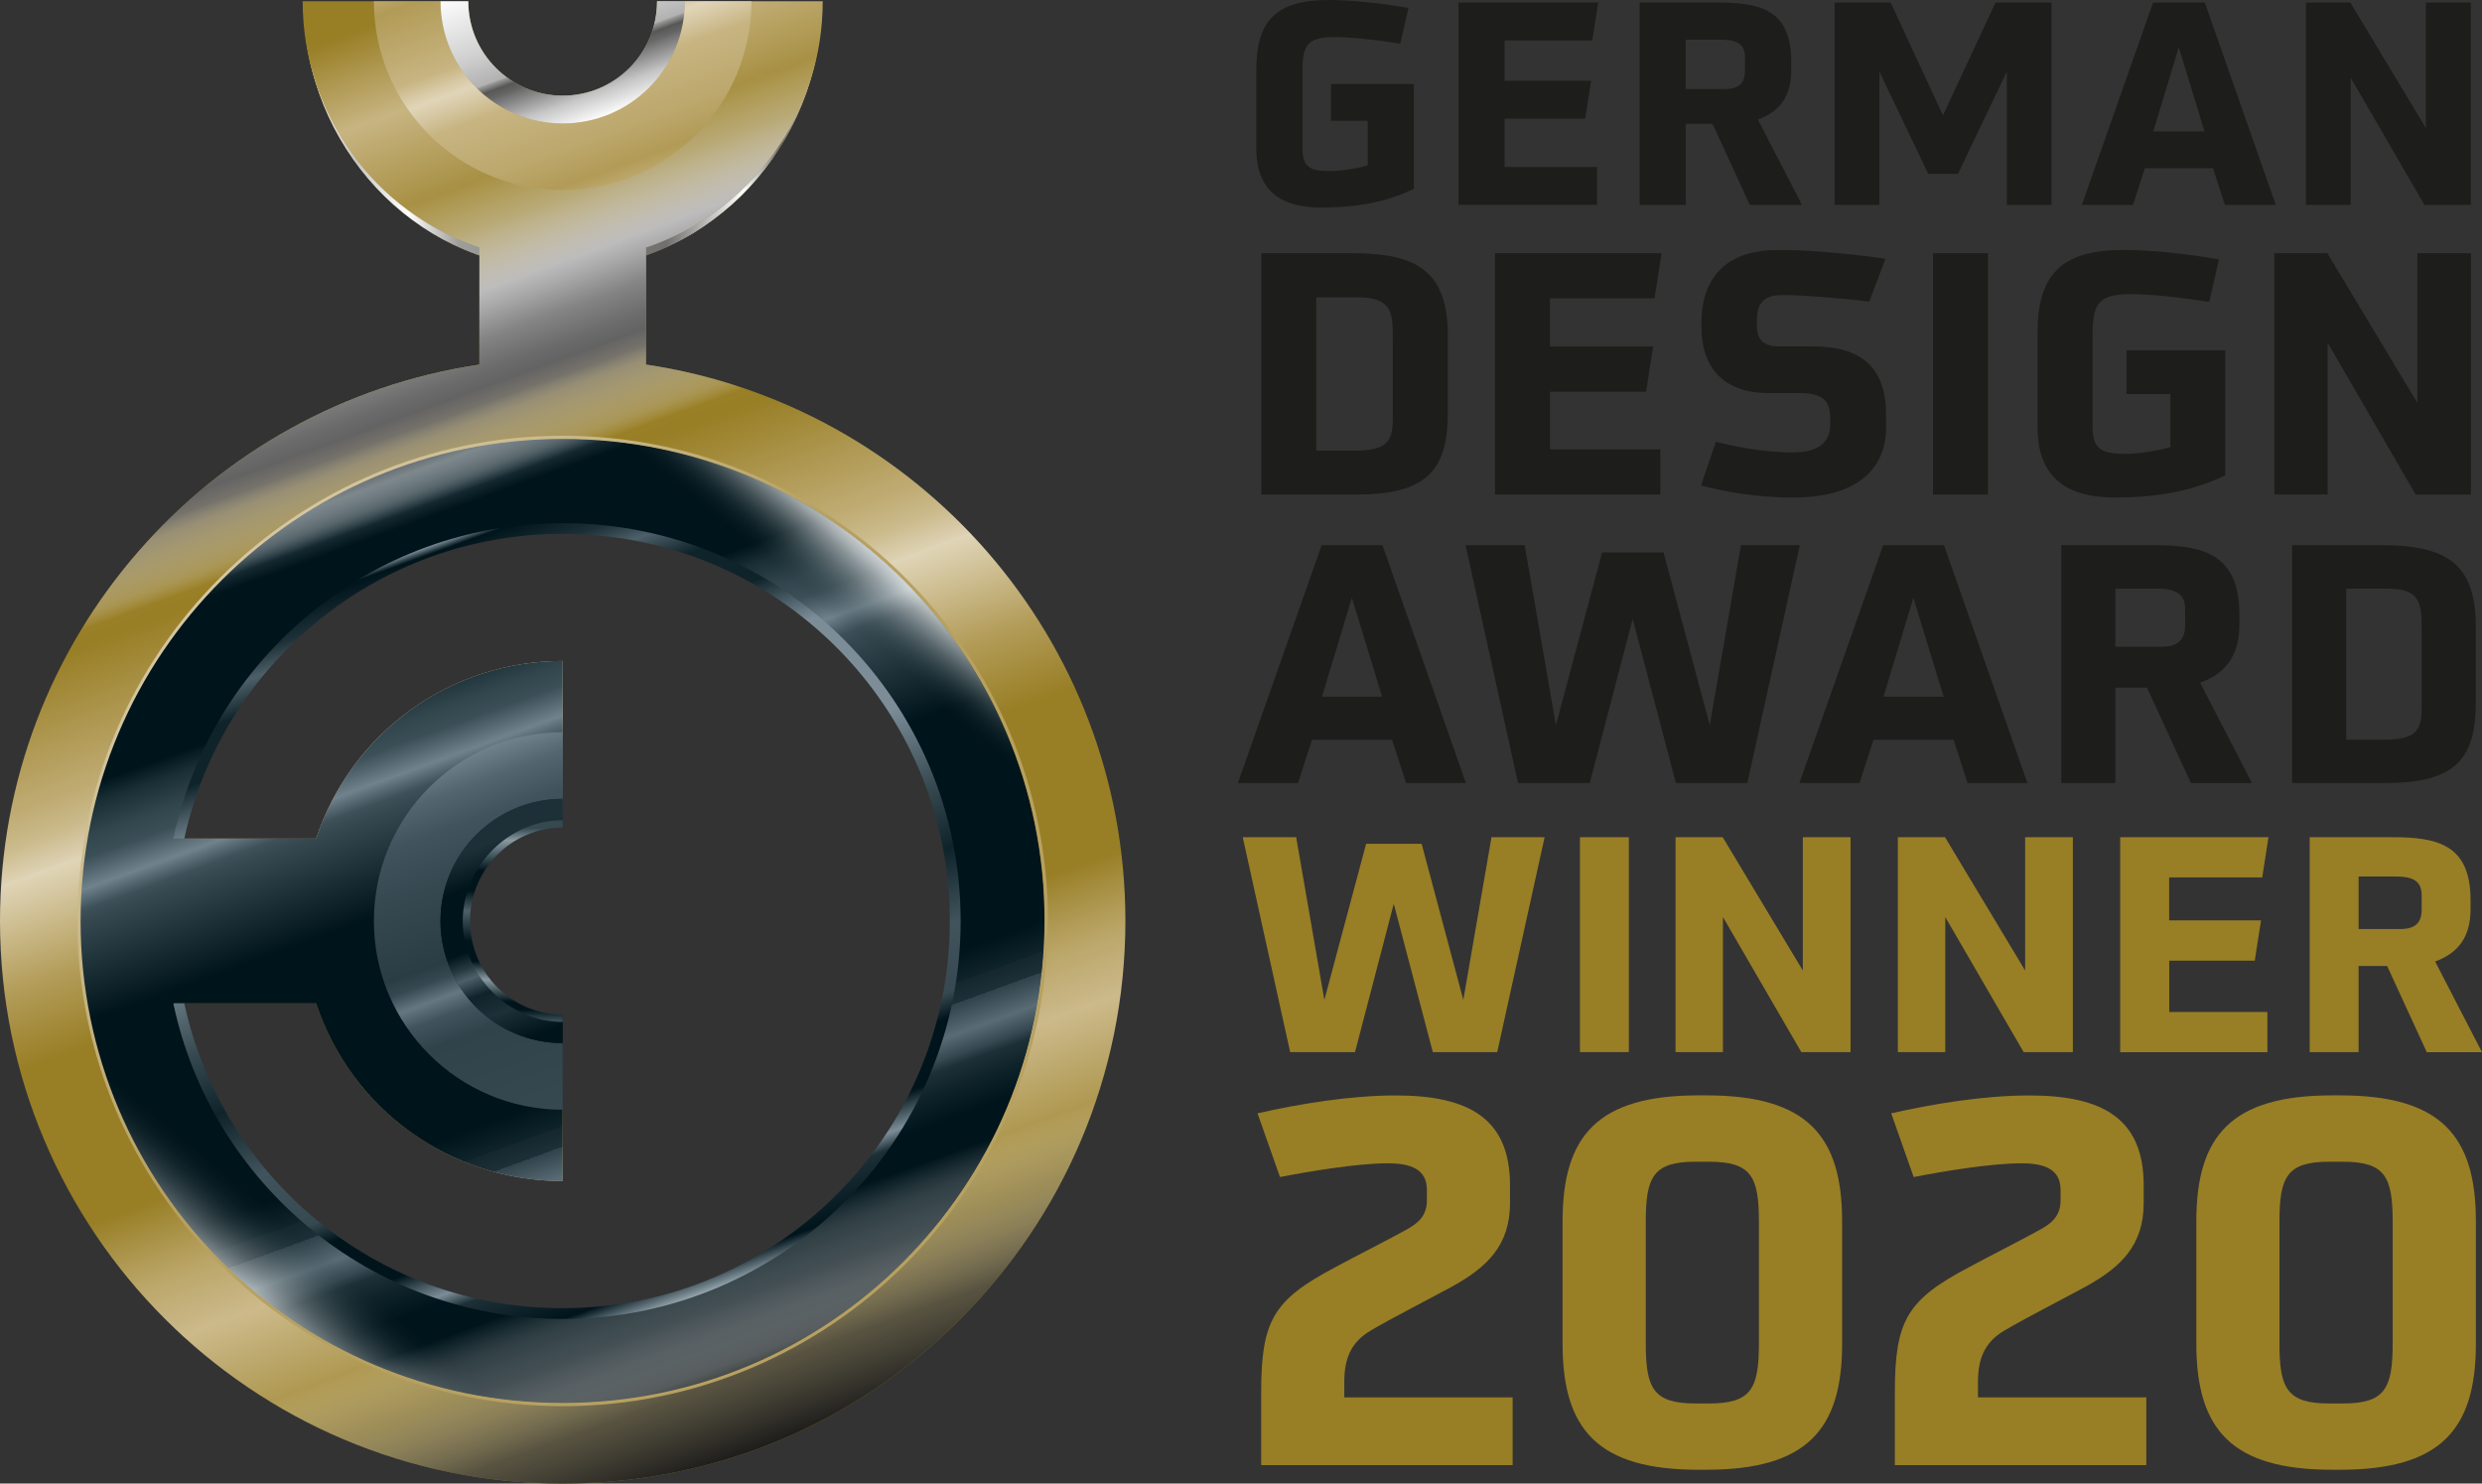 <?xml version="1.0" encoding="UTF-8"?>
<svg xmlns="http://www.w3.org/2000/svg" xmlns:xlink="http://www.w3.org/1999/xlink" viewBox="0 0 312.6 186.88">
  <rect x="0" y="0" width="312.6" height="186.88" fill="#333333" stroke="none"/>
  <defs>
    <style>
      .cls-1 {
        fill: url(#linear-gradient-6);
      }

      .cls-2 {
        isolation: isolate;
      }

      .cls-3 {
        fill: url(#linear-gradient-11);
      }

      .cls-4 {
        fill: url(#linear-gradient-10);
      }

      .cls-5 {
        fill: url(#linear-gradient-9);
      }

      .cls-5, .cls-6, .cls-7 {
        mix-blend-mode: multiply;
      }

      .cls-8 {
        fill: url(#linear-gradient-5);
      }

      .cls-6 {
        fill: url(#linear-gradient-2);
      }

      .cls-9 {
        fill: url(#linear-gradient-7);
      }

      .cls-7 {
        fill: url(#linear-gradient-12);
      }

      .cls-10 {
        fill: url(#linear-gradient-3);
      }

      .cls-11 {
        fill: url(#linear-gradient);
      }

      .cls-12 {
        fill: #987e25;
      }

      .cls-13 {
        fill: url(#linear-gradient-4);
      }

      .cls-14 {
        fill: #1d1d1b;
      }

      .cls-15 {
        fill: url(#linear-gradient-8);
      }

      .cls-16 {
        fill: url(#linear-gradient-13);
      }
    </style>
    <linearGradient id="linear-gradient" x1="38.3" y1="18.11" x2="103.43" y2="18.11" gradientUnits="userSpaceOnUse">
      <stop offset=".1" stop-color="#a28939"></stop>
      <stop offset=".16" stop-color="#d6c7a1"></stop>
      <stop offset=".21" stop-color="#ad954d"></stop>
      <stop offset=".25" stop-color="#d1c196"></stop>
      <stop offset=".3" stop-color="#987e25"></stop>
      <stop offset=".7" stop-color="#987e25"></stop>
      <stop offset=".75" stop-color="#e0d5b8"></stop>
      <stop offset=".8" stop-color="#987e25"></stop>
      <stop offset=".86" stop-color="#d6c7a1"></stop>
      <stop offset=".92" stop-color="#987e25"></stop>
      <stop offset="1" stop-color="#b7a161"></stop>
    </linearGradient>
    <linearGradient id="linear-gradient-2" x1="38.3" y1="18.11" x2="103.43" y2="18.11" gradientUnits="userSpaceOnUse">
      <stop offset="0" stop-color="#fff"></stop>
      <stop offset=".1" stop-color="#c6c6c6"></stop>
      <stop offset=".2" stop-color="#fff"></stop>
      <stop offset=".3" stop-color="#9d9d9c"></stop>
      <stop offset=".7" stop-color="#706f6f"></stop>
      <stop offset=".85" stop-color="#fff"></stop>
      <stop offset=".92" stop-color="#706f6f"></stop>
      <stop offset="1" stop-color="#fff"></stop>
    </linearGradient>
    <linearGradient id="linear-gradient-3" x1="95.11" y1="182.63" x2="29.8" y2="3.19" gradientUnits="userSpaceOnUse">
      <stop offset=".1" stop-color="#987e25"></stop>
      <stop offset=".13" stop-color="#aa9348"></stop>
      <stop offset=".18" stop-color="#c2af78"></stop>
      <stop offset=".2" stop-color="#ccba8b"></stop>
      <stop offset=".21" stop-color="#c7b482"></stop>
      <stop offset=".24" stop-color="#bba669"></stop>
      <stop offset=".27" stop-color="#a68f42"></stop>
      <stop offset=".29" stop-color="#987e25"></stop>
      <stop offset=".4" stop-color="#987e25"></stop>
      <stop offset=".45" stop-color="#b29b57"></stop>
      <stop offset=".52" stop-color="#e0d5b8"></stop>
      <stop offset=".52" stop-color="#ded2b4"></stop>
      <stop offset=".54" stop-color="#cbbb8d"></stop>
      <stop offset=".56" stop-color="#c0ac74"></stop>
      <stop offset=".57" stop-color="#bca76c"></stop>
      <stop offset=".65" stop-color="#987e25"></stop>
      <stop offset=".77" stop-color="#a28939"></stop>
      <stop offset=".82" stop-color="#987e25"></stop>
      <stop offset=".91" stop-color="#c7b481"></stop>
      <stop offset=".97" stop-color="#987e25"></stop>
    </linearGradient>
    <linearGradient id="linear-gradient-4" x1="91.58" y1="173.12" x2="50" y2="58.89" gradientUnits="userSpaceOnUse">
      <stop offset="0" stop-color="#2a3d44"></stop>
      <stop offset=".01" stop-color="#4d6069"></stop>
      <stop offset=".07" stop-color="#00141b"></stop>
      <stop offset=".17" stop-color="#00141b"></stop>
      <stop offset=".2" stop-color="#0f232a"></stop>
      <stop offset=".22" stop-color="#1d3037"></stop>
      <stop offset=".23" stop-color="#364951"></stop>
      <stop offset=".25" stop-color="#596c75"></stop>
      <stop offset=".28" stop-color="#30434b"></stop>
      <stop offset=".28" stop-color="#1d3037"></stop>
      <stop offset=".3" stop-color="#14272e"></stop>
      <stop offset=".3" stop-color="#0f232a"></stop>
      <stop offset=".33" stop-color="#00141b"></stop>
      <stop offset=".44" stop-color="#00141b"></stop>
      <stop offset=".57" stop-color="#00141b"></stop>
      <stop offset=".67" stop-color="#364951"></stop>
      <stop offset=".68" stop-color="#3e5159"></stop>
      <stop offset=".69" stop-color="#566972"></stop>
      <stop offset=".7" stop-color="#70828c"></stop>
      <stop offset=".73" stop-color="#3b4f57"></stop>
      <stop offset=".75" stop-color="#32464e"></stop>
      <stop offset=".78" stop-color="#1a2e35"></stop>
      <stop offset=".8" stop-color="#00141b"></stop>
      <stop offset=".82" stop-color="#00141b"></stop>
      <stop offset=".94" stop-color="#00141b"></stop>
      <stop offset=".99" stop-color="#4d6069"></stop>
      <stop offset="1" stop-color="#1d3037"></stop>
    </linearGradient>
    <linearGradient id="linear-gradient-5" x1="31.73" y1="162.55" x2="109.85" y2="69.45" gradientUnits="userSpaceOnUse">
      <stop offset="0" stop-color="#fff" stop-opacity=".5"></stop>
      <stop offset=".08" stop-color="#00141b" stop-opacity="0"></stop>
      <stop offset=".92" stop-color="#00141b" stop-opacity="0"></stop>
      <stop offset=".94" stop-color="#404f54" stop-opacity=".19"></stop>
      <stop offset=".97" stop-color="#a6adaf" stop-opacity=".49"></stop>
      <stop offset=".99" stop-color="#e6e8e8" stop-opacity=".68"></stop>
      <stop offset="1" stop-color="#fff" stop-opacity=".75"></stop>
    </linearGradient>
    <linearGradient id="linear-gradient-6" x1="71.16" y1="139.69" x2="55.38" y2="96.34" gradientUnits="userSpaceOnUse">
      <stop offset="0" stop-color="#364951"></stop>
      <stop offset=".28" stop-color="#30434b"></stop>
      <stop offset=".35" stop-color="#41545d"></stop>
      <stop offset=".4" stop-color="#657781"></stop>
      <stop offset=".45" stop-color="#364951"></stop>
      <stop offset=".49" stop-color="#2a3d44"></stop>
      <stop offset=".7" stop-color="#364951"></stop>
      <stop offset=".83" stop-color="#41545d"></stop>
      <stop offset=".92" stop-color="#53666f"></stop>
      <stop offset="1" stop-color="#70828c"></stop>
    </linearGradient>
    <linearGradient id="linear-gradient-7" x1="170.2" y1="201.36" x2="142.15" y2="211.57" gradientTransform="translate(272.42 -38.86) rotate(90)" gradientUnits="userSpaceOnUse">
      <stop offset=".07" stop-color="#00141b"></stop>
      <stop offset=".21" stop-color="#1d3037"></stop>
      <stop offset=".31" stop-color="#0f232a"></stop>
      <stop offset=".39" stop-color="#4d6069"></stop>
      <stop offset=".43" stop-color="#2a3d44"></stop>
      <stop offset=".5" stop-color="#00141b"></stop>
      <stop offset=".75" stop-color="#00141b"></stop>
      <stop offset=".9" stop-color="#1d3037"></stop>
    </linearGradient>
    <linearGradient id="linear-gradient-8" x1="64.57" y1="128.72" x2="64.57" y2="103.31" gradientUnits="userSpaceOnUse">
      <stop offset="0" stop-color="#41545d"></stop>
      <stop offset=".06" stop-color="#00141b"></stop>
      <stop offset=".1" stop-color="#00141b"></stop>
      <stop offset=".21" stop-color="#8899a2"></stop>
      <stop offset=".3" stop-color="#00141b"></stop>
      <stop offset=".4" stop-color="#00141b"></stop>
      <stop offset=".55" stop-color="#4d6069"></stop>
      <stop offset=".65" stop-color="#00141b"></stop>
      <stop offset=".75" stop-color="#00141b"></stop>
      <stop offset=".9" stop-color="#8899a2"></stop>
      <stop offset=".96" stop-color="#364951"></stop>
    </linearGradient>
    <linearGradient id="linear-gradient-9" x1="95.11" y1="182.63" x2="29.8" y2="3.19" gradientUnits="userSpaceOnUse">
      <stop offset="0" stop-color="#1d1d1b"></stop>
      <stop offset=".05" stop-color="#494948" stop-opacity=".8"></stop>
      <stop offset=".12" stop-color="#c9c9c9" stop-opacity=".24"></stop>
      <stop offset=".14" stop-color="#fff" stop-opacity="0"></stop>
      <stop offset=".66" stop-color="#fff" stop-opacity="0"></stop>
      <stop offset=".67" stop-color="#d4d4d4" stop-opacity=".27"></stop>
      <stop offset=".7" stop-color="#979696" stop-opacity=".67"></stop>
      <stop offset=".71" stop-color="#717070" stop-opacity=".91"></stop>
      <stop offset=".72" stop-color="#646363"></stop>
      <stop offset=".73" stop-color="#6c6b6b"></stop>
      <stop offset=".75" stop-color="#858484"></stop>
      <stop offset=".77" stop-color="#acabab"></stop>
      <stop offset=".78" stop-color="#bdbcbc"></stop>
      <stop offset=".85" stop-color="#fff" stop-opacity="0"></stop>
    </linearGradient>
    <linearGradient id="linear-gradient-10" x1="27.67" y1="72.82" x2="114.07" y2="159.22" gradientUnits="userSpaceOnUse">
      <stop offset="0" stop-color="#d6c7a1"></stop>
      <stop offset=".4" stop-color="#b7a161"></stop>
    </linearGradient>
    <linearGradient id="linear-gradient-11" x1="78.32" y1="22.76" x2="67.41" y2="-7.24" gradientUnits="userSpaceOnUse">
      <stop offset="0" stop-color="#bca76c"></stop>
      <stop offset=".06" stop-color="#b29b57"></stop>
      <stop offset=".19" stop-color="#bca76c"></stop>
      <stop offset=".42" stop-color="#c7b481"></stop>
      <stop offset=".5" stop-color="#d7c9a5"></stop>
      <stop offset=".55" stop-color="#e0d5b8"></stop>
      <stop offset=".59" stop-color="#d7c9a5"></stop>
      <stop offset=".65" stop-color="#c7b481"></stop>
      <stop offset=".94" stop-color="#b29b57"></stop>
      <stop offset="1" stop-color="#bca76c"></stop>
    </linearGradient>
    <linearGradient id="linear-gradient-12" x1="75.69" y1="14.78" x2="68.63" y2="-4.63" gradientUnits="userSpaceOnUse">
      <stop offset="0" stop-color="#fbfbfb"></stop>
      <stop offset=".15" stop-color="#c6c6c6"></stop>
      <stop offset=".32" stop-color="#706f6f"></stop>
      <stop offset=".33" stop-color="#696868"></stop>
      <stop offset=".38" stop-color="#575756"></stop>
      <stop offset=".39" stop-color="#696968"></stop>
      <stop offset=".42" stop-color="#989898"></stop>
      <stop offset=".43" stop-color="#b2b2b2"></stop>
      <stop offset=".62" stop-color="#d0d0d0"></stop>
      <stop offset="1" stop-color="#fdfdfd"></stop>
    </linearGradient>
    <linearGradient id="linear-gradient-13" x1="88.02" y1="163.12" x2="53.72" y2="68.91" gradientUnits="userSpaceOnUse">
      <stop offset="0" stop-color="#95a4ad"></stop>
      <stop offset=".03" stop-color="#00141b"></stop>
      <stop offset=".09" stop-color="#1d3037"></stop>
      <stop offset=".11" stop-color="#7c8d97"></stop>
      <stop offset=".15" stop-color="#00141b"></stop>
      <stop offset=".22" stop-color="#00141b"></stop>
      <stop offset=".25" stop-color="#364951"></stop>
      <stop offset=".33" stop-color="#41545d"></stop>
      <stop offset=".42" stop-color="#0f232a"></stop>
      <stop offset=".5" stop-color="#364951"></stop>
      <stop offset=".61" stop-color="#7c8d97"></stop>
      <stop offset=".75" stop-color="#7c8d97"></stop>
      <stop offset=".82" stop-color="#0f232a"></stop>
      <stop offset=".88" stop-color="#0f232a"></stop>
      <stop offset=".92" stop-color="#4d6069"></stop>
      <stop offset=".95" stop-color="#1d3037"></stop>
      <stop offset=".99" stop-color="#00141b"></stop>
      <stop offset="1" stop-color="#7c8d97"></stop>
    </linearGradient>
  </defs>
  <g class="cls-2">
    <g id="Ebene_1" data-name="Ebene 1">
      <path class="cls-11" d="M99.93,2.26c-1.04,15.69-13.65,28.08-29.06,28.08S42.84,17.95,41.8,2.26h-3.51c1.04,17.69,15.22,31.7,32.57,31.7s31.53-14.01,32.57-31.7h-3.5Z"></path>
      <path class="cls-6" d="M99.93,2.26c-1.04,15.69-13.65,28.08-29.06,28.08S42.84,17.95,41.8,2.26h-3.51c1.04,17.69,15.22,31.7,32.57,31.7s31.53-14.01,32.57-31.7h-3.5Z"></path>
      <path class="cls-10" d="M81.36,45.93v-14.75c13.32-4.5,22.26-16.94,22.26-31.02h-20.86c0,6.57-5.33,11.89-11.89,11.89S58.98,6.73,58.98,.16h-20.86c0,14.08,8.94,26.52,22.26,31.02v14.75C26.21,51,0,80.44,0,116.01c0,39.14,31.73,70.87,70.87,70.87s70.87-31.73,70.87-70.87c0-35.57-26.22-65.02-60.38-70.09Zm-10.49,120.09c-23.53,0-44.05-16.65-48.9-39.63h17.84c4.46,13.39,16.92,22.38,31.05,22.38v-20.87c-6.56,0-11.88-5.33-11.88-11.89s5.32-11.88,11.88-11.89v-20.86c-14.13,0-26.59,8.99-31.05,22.38H21.97c4.85-22.98,25.37-39.63,48.9-39.63,27.57,0,50,22.43,50,50s-22.43,50-50,50Z"></path>
      <path class="cls-13" d="M70.79,55.24c-33.56,0-60.76,27.2-60.76,60.76s27.2,60.76,60.76,60.76,60.76-27.2,60.76-60.76-27.21-60.76-60.76-60.76Zm.08,110.78c-23.53,0-44.05-16.65-48.9-39.63h17.84c4.46,13.39,16.92,22.38,31.05,22.38v-20.87c-6.56,0-11.88-5.33-11.88-11.89s5.32-11.88,11.88-11.89v-20.86c-14.13,0-26.59,8.99-31.05,22.38H21.97c4.85-22.98,25.37-39.63,48.9-39.63,27.57,0,50,22.43,50,50s-22.43,50-50,50Z"></path>
      <path class="cls-8" d="M70.79,55.24c-33.56,0-60.76,27.2-60.76,60.76s27.2,60.76,60.76,60.76,60.76-27.2,60.76-60.76-27.21-60.76-60.76-60.76Zm.08,110.78c-23.53,0-44.05-16.65-48.9-39.63h17.84c4.46,13.39,16.92,22.38,31.05,22.38v-20.87c-6.56,0-11.88-5.33-11.88-11.89s5.32-11.88,11.88-11.89v-20.86c-14.13,0-26.59,8.99-31.05,22.38H21.97c4.85-22.98,25.37-39.63,48.9-39.63,27.57,0,50,22.43,50,50s-22.43,50-50,50Z"></path>
      <path class="cls-1" d="M70.87,139.79c-13.13,0-23.78-10.65-23.78-23.78s10.64-23.78,23.78-23.78v8.39c-8.5,0-15.39,6.89-15.39,15.38s6.89,15.39,15.39,15.39v8.39Z"></path>
      <path class="cls-9" d="M58.98,116.02c0-6.57,5.32-11.89,11.89-11.89v-3.5c-8.5,0-15.39,6.89-15.39,15.39s6.89,15.38,15.39,15.38v-3.5c-6.57,0-11.89-5.32-11.89-11.89Z"></path>
      <path class="cls-15" d="M70.87,127.8c-6.45,0-11.67-5.28-11.67-11.78s5.23-11.78,11.67-11.78v-.92c-6.83,0-12.59,5.82-12.59,12.71s5.76,12.7,12.59,12.7v-.92Z"></path>
      <path class="cls-5" d="M81.36,45.93v-14.75c13.32-4.5,22.26-16.94,22.26-31.02h-20.86c0,6.57-5.33,11.89-11.89,11.89S58.98,6.73,58.98,.16h-20.86c0,14.08,8.94,26.52,22.26,31.02v14.75C26.21,51,0,80.44,0,116.01c0,39.14,31.73,70.87,70.87,70.87s70.87-31.73,70.87-70.87c0-35.57-26.22-65.02-60.38-70.09Zm-10.49,120.09c-23.53,0-44.05-16.65-48.9-39.63h17.84c4.46,13.39,16.92,22.38,31.05,22.38v-20.87c-6.56,0-11.88-5.33-11.88-11.89s5.32-11.88,11.88-11.89v-20.86c-14.13,0-26.59,8.99-31.05,22.38H21.97c4.85-22.98,25.37-39.63,48.9-39.63,27.57,0,50,22.43,50,50s-22.43,50-50,50Z"></path>
      <g id="Ring_außen" data-name="Ring außen">
        <path class="cls-4" d="M70.87,55.29c33.54,0,60.72,27.19,60.72,60.72s-27.19,60.72-60.72,60.72S10.15,149.55,10.15,116.01s27.18-60.72,60.72-60.72m0-.4c-33.7,0-61.12,27.42-61.12,61.12s27.42,61.12,61.12,61.12,61.12-27.42,61.12-61.12-27.42-61.12-61.12-61.12h0Z"></path>
      </g>
      <path class="cls-3" d="M94.64,.16c0,13.13-10.65,23.78-23.78,23.78S47.09,13.29,47.09,.16h8.39c0,8.5,6.89,15.39,15.39,15.39s15.38-6.89,15.38-15.39h8.39Z"></path>
      <path class="cls-7" d="M70.87,12.05c-6.57,0-11.89-5.32-11.89-11.89h-3.5c0,8.5,6.89,15.39,15.39,15.39s15.38-6.89,15.38-15.39h-3.5c0,6.57-5.32,11.89-11.89,11.89Z"></path>
      <path class="cls-16" d="M70.87,65.9c-24.12,0-44.26,17.04-49.04,39.74h1.38c4.76-21.95,24.28-38.39,47.65-38.39,26.93,0,48.77,21.83,48.77,48.77s-21.84,48.77-48.77,48.77c-23.37,0-42.9-16.45-47.65-38.4h-1.38c4.78,22.7,24.91,39.75,49.04,39.75,27.68,0,50.12-22.44,50.12-50.12s-22.44-50.12-50.12-50.12Z"></path>
      <g>
        <path class="cls-14" d="M172.27,15.21h-4.63v-4.63h10.43v13.21c-3.24,1.57-6.87,2.35-11.68,2.35-4.17,0-8.16-1.39-8.16-7.44V8.76c0-6.02,2.39-8.76,9.05-8.76,2.85,0,6.44,.36,10.11,1l-1.03,4.49c-3.95-.6-6.41-.82-8.44-.82-3.49,0-3.88,1.35-3.88,4.38v9.58c0,2.49,.96,2.92,3.56,2.92,1.25,0,3.31-.32,4.66-.71v-5.63Z"></path>
        <path class="cls-14" d="M183.7,25.82V.32h17.59l-.75,4.77h-11.04v5.09h10.9l-.75,4.77h-10.15v6.09h11.64v4.77h-17.45Z"></path>
        <path class="cls-14" d="M220.39,25.82l-4.7-10.22h-3.38v10.22h-5.8V.32h9.83c5.23,0,9.26,.82,9.26,7.44v1.07c0,3.2-1.36,5.2-4.2,6.23l5.56,10.76h-6.55Zm-.61-18.55c0-1.57-.75-2.28-3.1-2.28h-4.38v6.23h4.91c1.82,0,2.56-.75,2.56-2.32v-1.64Z"></path>
        <path class="cls-14" d="M252.76,25.82V9.01l-6.16,12.89h-3.74l-6.16-12.89V25.82h-5.63V.32h7.05l6.59,14.21L251.33,.32h7.05V25.82h-5.63Z"></path>
        <path class="cls-14" d="M280.22,25.82l-1.5-4.63h-8.58l-1.5,4.63h-6.44L271.17,.32h6.52l8.94,25.5h-6.41Zm-5.81-19.87l-3.21,10.61h6.45l-3.24-10.61Z"></path>
        <path class="cls-14" d="M305.36,25.82l-9.3-16.03V25.82h-5.63V.32h5.59l9.51,15.81V.32h5.66V25.82h-5.84Z"></path>
      </g>
      <g>
        <path class="cls-14" d="M158.86,62.29V31.89h11.34c8.28,0,12.15,2.25,12.15,10.4v9.6c0,6.8-2.12,10.4-11.34,10.4h-12.15Zm16.56-19.66c0-3.35-.17-5.18-4.5-5.18h-5.14v19.32h4.8c4.08,0,4.84-1.15,4.84-4.04v-10.11Z"></path>
        <path class="cls-14" d="M188.29,62.29V31.89h20.98l-.89,5.69h-13.17v6.07h13l-.89,5.69h-12.1v7.26h13.89v5.69h-20.81Z"></path>
        <path class="cls-14" d="M237.55,53.76c0,5.48-3.82,8.92-11.76,8.92-4.54,0-8.92-.81-11.55-1.53l1.87-5.52c1.91,.51,5.78,1.36,9.64,1.36,3.44,0,4.76-1.36,4.76-3.57v-.72c0-2.46-1.15-3.19-4.03-3.19h-3.74c-5.69,0-8.45-3.23-8.45-8.33v-.81c.13-5.82,3.57-8.87,9.51-8.87h1.02c3.86,0,9.89,.68,12.65,1.1l-2.04,5.39c-3.14-.38-7.64-.76-9.98-.81h-1.15c-2.25,0-3.02,1.23-3.02,3.02v.85c0,1.53,.64,2.59,2.76,2.59h4.37c5.61,0,9.13,2.29,9.13,8.58v1.53Z"></path>
        <path class="cls-14" d="M243.46,62.29V31.89h6.92v30.41h-6.92Z"></path>
        <path class="cls-14" d="M273.35,49.64h-5.52v-5.52h12.44v15.75c-3.86,1.87-8.2,2.8-13.93,2.8-4.97,0-9.72-1.66-9.72-8.88v-11.85c0-7.18,2.84-10.45,10.79-10.45,3.4,0,7.69,.42,12.06,1.19l-1.23,5.35c-4.71-.72-7.64-.98-10.06-.98-4.16,0-4.63,1.61-4.63,5.22v11.42c0,2.97,1.15,3.48,4.25,3.48,1.49,0,3.95-.38,5.56-.85v-6.71Z"></path>
        <path class="cls-14" d="M304.24,62.29l-11.08-19.11v19.11h-6.71V31.89h6.67l11.34,18.86V31.89h6.75v30.41h-6.96Z"></path>
      </g>
      <g>
        <path class="cls-14" d="M177.09,98.63l-1.76-5.44h-10.09l-1.76,5.44h-7.57l10.55-29.96h7.66l10.5,29.96h-7.53Zm-6.82-23.35l-3.77,12.48h7.57l-3.81-12.48Z"></path>
        <path class="cls-14" d="M211.07,98.63l-5.44-20.67-5.4,20.67h-9.04l-6.61-29.96h7.45l3.93,22.68,5.82-21.76h7.74l5.82,21.76,3.93-22.68h7.41l-6.61,29.96h-9Z"></path>
        <path class="cls-14" d="M247.81,98.63l-1.76-5.44h-10.09l-1.76,5.44h-7.57l10.55-29.96h7.66l10.5,29.96h-7.53Zm-6.82-23.35l-3.77,12.48h7.57l-3.81-12.48Z"></path>
        <path class="cls-14" d="M275.93,98.63l-5.52-12.01h-3.98v12.01h-6.82v-29.96h11.55c6.15,0,10.88,.96,10.88,8.75v1.26c0,3.76-1.59,6.11-4.94,7.32l6.53,12.64h-7.7Zm-.71-21.8c0-1.84-.88-2.68-3.64-2.68h-5.15v7.32h5.77c2.13,0,3.01-.88,3.01-2.72v-1.92Z"></path>
        <path class="cls-14" d="M288.68,98.63v-29.96h11.17c8.16,0,11.97,2.22,11.97,10.25v9.46c0,6.7-2.09,10.25-11.17,10.25h-11.97Zm16.32-19.38c0-3.31-.17-5.11-4.44-5.11h-5.06v19.04h4.73c4.02,0,4.77-1.13,4.77-3.97v-9.96Z"></path>
      </g>
      <g>
        <path class="cls-12" d="M180.46,132.53l-4.92-18.68-4.88,18.68h-8.17l-5.97-27.07h6.73l3.55,20.49,5.26-19.66h6.99l5.25,19.66,3.55-20.49h6.69l-5.97,27.07h-8.13Z"></path>
        <path class="cls-12" d="M198.99,132.53v-27.07h6.16v27.07h-6.16Z"></path>
        <path class="cls-12" d="M226.87,132.53l-9.87-17.01v17.01h-5.97v-27.07h5.94l10.09,16.79v-16.79h6.01v27.07h-6.2Z"></path>
        <path class="cls-12" d="M254.87,132.53l-9.87-17.01v17.01h-5.97v-27.07h5.94l10.09,16.79v-16.79h6.01v27.07h-6.2Z"></path>
        <path class="cls-12" d="M267.03,132.53v-27.07h18.68l-.79,5.07h-11.72v5.41h11.57l-.79,5.07h-10.77v6.46h12.36v5.07h-18.52Z"></path>
        <path class="cls-12" d="M305.64,132.53l-4.99-10.85h-3.59v10.85h-6.16v-27.07h10.43c5.56,0,9.83,.87,9.83,7.9v1.14c0,3.4-1.44,5.52-4.46,6.62l5.9,11.42h-6.96Zm-.64-19.7c0-1.66-.79-2.42-3.29-2.42h-4.65v6.62h5.22c1.93,0,2.72-.79,2.72-2.46v-1.74Z"></path>
      </g>
      <g>
        <path class="cls-12" d="M158.84,184.56v-9.12c0-9.12,1.54-11.69,9.31-15.8,1.99-1.09,7.19-3.73,8.99-4.75,1.28-.71,2.57-1.61,2.57-3.66v-1.35c0-2.63-2.06-3.34-4.95-3.34-3.85,0-9.96,1.03-13.55,1.73l-2.83-8.03c5.4-1.22,11.75-2.25,17.41-2.25,9.19,0,14.39,2.89,14.39,11.31v2.25c0,5.33-2.89,8.09-7.32,10.53-2.12,1.16-8.09,4.24-10.21,5.52-2.63,1.54-3.34,3.73-3.34,6.49v1.93h21.2v8.54h-31.67Z"></path>
        <path class="cls-12" d="M213.89,185.14c-12.65,0-17.09-5.07-17.09-15.87v-15.42c0-10.79,4.43-15.87,17.09-15.87h1.03c12.65,0,17.09,5.07,17.09,15.87v15.42c0,10.79-4.43,15.87-17.09,15.87h-1.03Zm7.64-31.22c0-5.72-.96-7.58-6.29-7.58h-1.67c-5.33,0-6.29,1.86-6.29,7.58v15.29c0,5.72,.96,7.58,6.29,7.58h1.67c5.33,0,6.29-1.86,6.29-7.58v-15.29Z"></path>
        <path class="cls-12" d="M238.65,184.56v-9.12c0-9.12,1.54-11.69,9.31-15.8,1.99-1.09,7.19-3.73,8.99-4.75,1.28-.71,2.57-1.61,2.57-3.66v-1.35c0-2.63-2.06-3.34-4.95-3.34-3.85,0-9.96,1.03-13.55,1.73l-2.83-8.03c5.4-1.22,11.75-2.25,17.41-2.25,9.19,0,14.39,2.89,14.39,11.31v2.25c0,5.33-2.89,8.09-7.32,10.53-2.12,1.16-8.09,4.24-10.21,5.52-2.63,1.54-3.34,3.73-3.34,6.49v1.93h21.2v8.54h-31.67Z"></path>
        <path class="cls-12" d="M293.71,185.14c-12.65,0-17.09-5.07-17.09-15.87v-15.42c0-10.79,4.43-15.87,17.09-15.87h1.03c12.65,0,17.09,5.07,17.09,15.87v15.42c0,10.79-4.43,15.87-17.09,15.87h-1.03Zm7.64-31.22c0-5.72-.96-7.58-6.3-7.58h-1.67c-5.33,0-6.29,1.86-6.29,7.58v15.29c0,5.72,.96,7.58,6.29,7.58h1.67c5.33,0,6.3-1.86,6.3-7.58v-15.29Z"></path>
      </g>
    </g>
  </g>
</svg>
